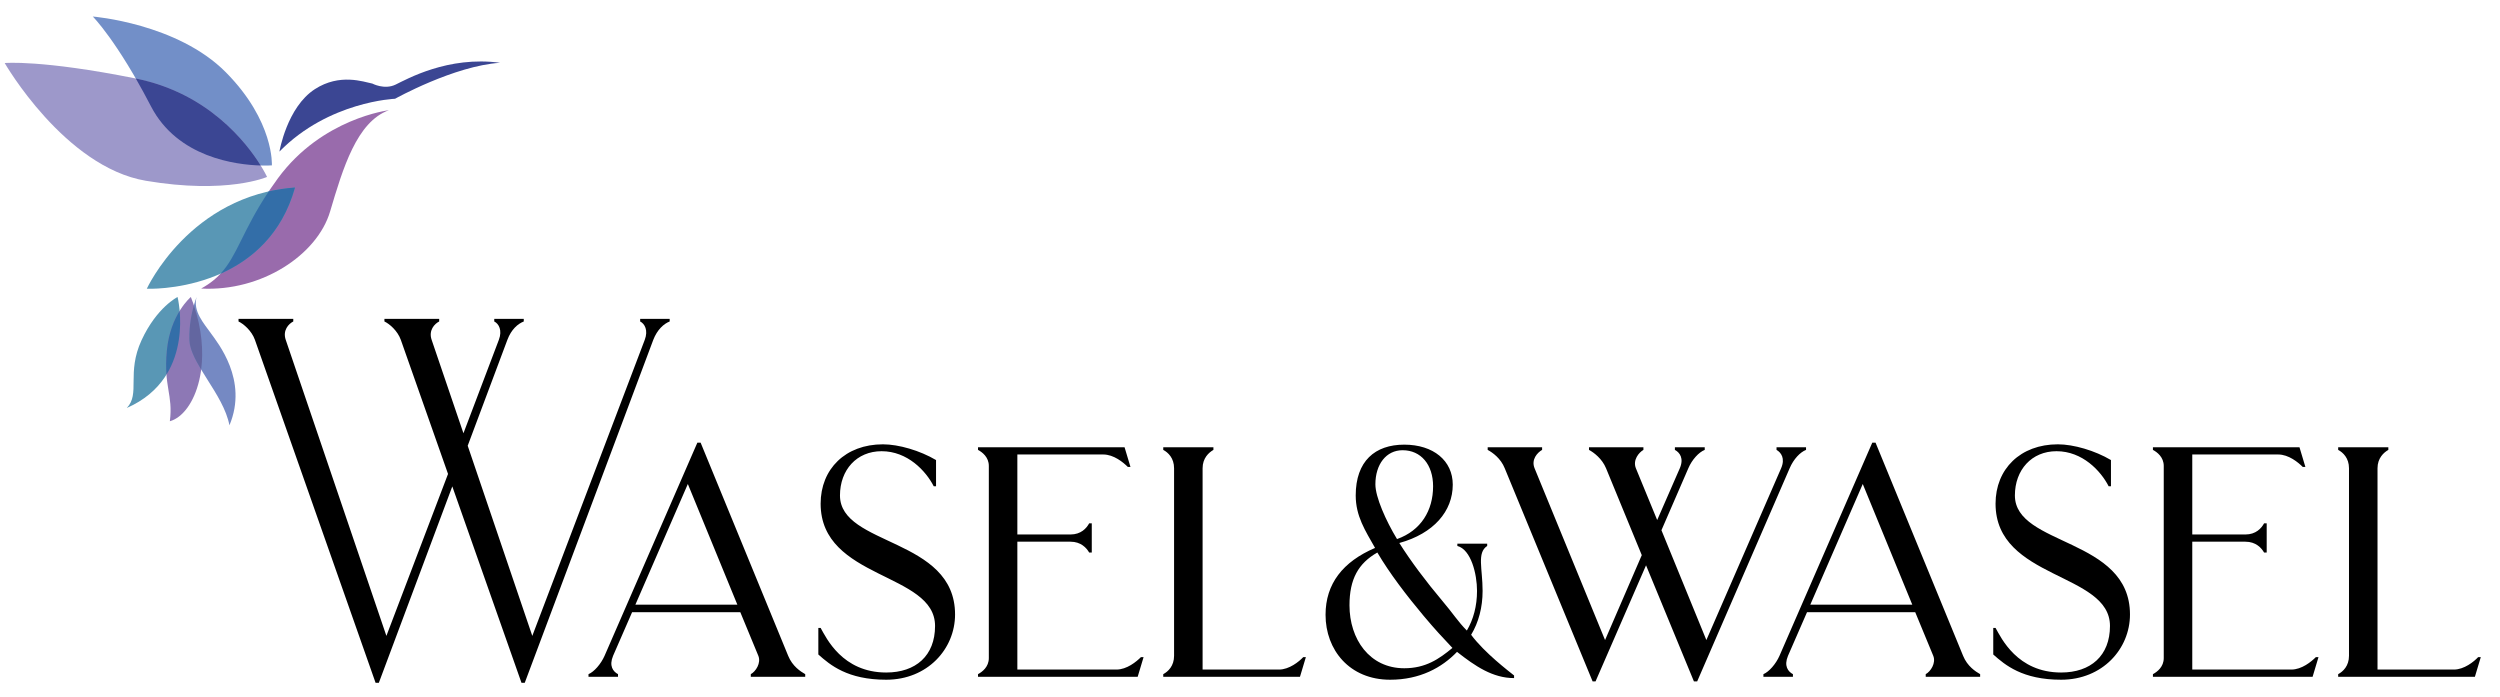 <?xml version="1.0" encoding="UTF-8" standalone="no"?><!-- Generator: Gravit.io --><svg xmlns="http://www.w3.org/2000/svg" xmlns:xlink="http://www.w3.org/1999/xlink" style="isolation:isolate" viewBox="0 0 3050 850" width="3050pt" height="850pt"><path d=" M 781 389 L 781 392.2 C 786.6 395 791 403 786.6 414.6 L 649.4 775.8 L 570.6 543.8 L 619 414.6 C 623.8 401.8 631.8 395 639 392.2 L 639 389 L 603 389 L 603 392.2 C 608.6 395 613 403 608.6 414.6 L 565.4 528.6 L 526.6 414.6 C 522.6 403 530.2 395 535.8 392.2 L 535.8 389 L 469 389 L 469 392.2 C 475 395 485 403.4 489 414.6 L 546.6 578.2 L 471.4 775.8 L 348.6 414.6 C 344.6 403 352.2 395 357.8 392.2 L 357.8 389 L 291 389 L 291 392.2 C 297 395 307 403.4 311 414.6 L 458.2 833 L 462.2 833 L 551.8 593.4 L 636.2 833 L 640.2 833 L 797 414.6 C 801.8 402.2 809.8 395 817 392.2 L 817 389 L 781 389 Z " fill="rgb(0,0,0)"/><g><clipPath id="_clipPath_htFUf7pH2xbWbdLLZedBkHFzOtdv9Vlz"><path d=" M 0 19 L 610 19 L 610 519 L 0 519 L 0 19 Z " fill="rgb(255,255,255)"/></clipPath><g clip-path="url(#_clipPath_htFUf7pH2xbWbdLLZedBkHFzOtdv9Vlz)"><path d=" M 331.694 201.754 C 331.694 201.754 225.782 209.971 184.205 129.748 C 142.624 49.521 113.203 20.169 113.203 20.169 C 113.203 20.169 216.37 28.386 275.6 88.264 C 334.834 148.138 331.694 201.754 331.694 201.754 Z " fill="rgb(114,143,200)"/><path d=" M 325.81 215.843 C 325.81 215.843 281.265 118.915 165.657 95.764 C 50.049 72.609 5.723 76.915 5.723 76.915 C 5.723 76.915 78.686 203.711 177.925 220.54 C 277.168 237.365 325.81 215.843 325.81 215.843 Z " fill="rgb(157,152,202)"/><path d=" M 340.9 184.927 C 340.9 184.927 350.036 130.768 384.181 108.746 C 414.515 89.176 443.419 99.779 454.264 101.962 C 454.264 101.962 468.908 109.788 482.509 103.267 C 496.105 96.742 546.575 67.933 610.125 76.601 C 553.899 80.308 481.985 120.483 481.985 120.483 C 481.985 120.483 400.918 123.616 340.9 184.927 Z " fill="rgb(59,70,147)"/><path d=" M 474.478 134.443 C 474.478 134.443 392.887 144.228 339.145 217.407 C 285.408 290.591 291.684 326.596 245.398 352.033 C 319.141 355.944 387.003 310.94 402.696 258.11 C 418.384 205.275 435.253 148.53 474.478 134.443 Z " fill="rgb(153,107,172)"/><path d=" M 179.104 352.27 C 179.104 352.27 231.274 238.149 359.938 228.758 C 323.457 358.687 179.104 352.27 179.104 352.27 Z " fill="rgb(89,151,181)"/><path d=" M 216.63 362.337 C 216.63 362.337 240.951 459.912 154.652 497.745 C 171.389 480.525 154.128 455.215 172.697 415.04 C 191.266 374.86 216.63 362.337 216.63 362.337 Z " fill="rgb(89,151,181)"/><path d=" M 232.844 362.337 C 232.844 362.337 207.739 383.209 203.555 427.563 C 199.371 471.917 211.399 481.307 207.215 513.92 C 238.072 505.312 263.441 439.823 232.844 362.337 Z " fill="rgb(141,120,181)"/><path d=" M 239.905 362.337 C 239.905 362.337 230.229 385.819 231.013 414.517 C 231.797 443.215 272.594 480.525 279.914 518.876 C 303.191 463.568 265.27 417.909 257.165 406.428 C 249.057 394.95 234.937 379.558 239.905 362.337 Z " fill="rgb(117,137,195)"/><path d=" M 165.657 95.763 C 254.008 113.458 300.853 174.238 318.034 201.914 C 288.057 201.072 216.602 192.26 184.205 129.748 C 177.701 117.201 171.497 105.903 165.657 95.763 Z " fill="rgb(59,70,147)"/><path d=" M 359.937 228.758 C 343.653 286.76 305.871 317.577 269.03 333.935 C 289.535 311.814 295.799 281.488 327.876 233.507 C 337.989 231.224 348.665 229.58 359.937 228.758 Z " fill="rgb(51,110,168)"/><path d=" M 203.555 427.562 C 205.587 406.024 212.551 390.037 219.179 379.273 C 220.847 398.086 220.147 429.438 203.083 457.006 C 202.483 448.977 202.423 439.555 203.555 427.562 Z " fill="rgb(51,110,168)"/><path d=" M 245.415 450.884 C 237.499 437.783 231.315 425.515 231.015 414.516 C 230.543 397.332 233.823 382.027 236.531 372.505 C 246.303 401.462 248.356 428.4 245.415 450.884 Z " fill="rgb(99,102,160)"/></g></g><path d=" M 717.97 825.671 L 753.97 825.671 L 753.97 822.471 C 747.97 819.271 742.77 812.471 747.97 800.071 L 771.17 746.871 L 903.17 746.871 L 925.17 800.071 C 928.77 808.871 921.97 819.271 915.97 822.471 L 915.97 825.671 L 982.37 825.671 L 982.37 822.471 C 976.77 819.271 966.77 812.871 961.57 800.071 L 854.77 540.071 L 850.77 540.071 L 737.57 800.071 C 733.17 810.071 724.77 819.671 717.97 822.471 L 717.97 825.671 Z  M 775.17 737.671 L 839.17 590.471 L 899.57 737.671 L 775.17 737.671 Z  M 1024.77 604.471 C 1024.77 573.271 1045.17 550.471 1075.57 550.471 C 1107.17 550.471 1129.57 574.471 1139.17 593.271 L 1141.97 593.271 L 1141.97 561.271 C 1122.37 549.671 1096.37 542.071 1077.17 542.071 C 1031.57 542.071 1001.17 572.071 1001.17 614.471 C 1001.17 707.271 1140.77 698.071 1140.77 763.671 C 1140.77 800.071 1117.17 820.471 1081.17 820.471 C 1027.57 820.471 1007.97 778.071 1001.17 766.071 L 998.37 766.071 L 998.37 798.471 C 1012.77 811.271 1033.97 829.271 1081.17 829.271 C 1131.57 829.271 1165.17 791.671 1165.17 749.671 C 1165.17 655.671 1024.77 666.471 1024.77 604.471 Z  M 1193.17 825.671 L 1387.97 825.671 L 1395.17 801.671 L 1391.97 801.671 C 1386.37 807.271 1374.77 816.871 1361.97 816.871 L 1241.17 816.871 L 1241.17 660.871 L 1305.97 660.871 C 1318.77 660.871 1325.57 668.471 1328.77 674.071 L 1331.97 674.071 L 1331.97 638.471 L 1328.77 638.471 C 1325.57 644.471 1318.77 652.071 1305.97 652.071 L 1241.17 652.071 L 1241.17 554.471 L 1345.97 554.471 C 1358.77 554.471 1370.37 564.071 1375.97 569.671 L 1379.17 569.671 L 1371.97 545.671 L 1193.17 545.671 L 1193.17 548.871 C 1198.37 551.671 1206.37 557.671 1206.37 568.471 L 1206.37 802.871 C 1206.37 813.671 1198.37 819.671 1193.17 822.471 L 1193.17 825.671 Z  M 1467.17 816.871 L 1467.17 571.271 C 1467.17 558.871 1474.77 552.071 1480.37 548.871 L 1480.37 545.671 L 1419.17 545.671 L 1419.17 548.871 C 1425.17 552.071 1432.37 558.871 1432.37 571.271 L 1432.37 800.071 C 1432.37 812.471 1425.17 819.271 1419.17 822.471 L 1419.17 825.671 L 1585.97 825.671 L 1593.17 801.671 L 1589.97 801.671 C 1584.77 807.271 1572.77 816.871 1560.37 816.871 L 1467.17 816.871 Z  M 1707.17 662.471 C 1749.17 650.871 1772.37 623.671 1772.37 591.271 C 1772.37 562.071 1748.77 542.471 1713.17 542.471 C 1677.57 542.471 1653.97 562.471 1653.97 604.471 C 1653.97 629.671 1665.57 647.271 1677.57 668.471 C 1638.37 685.271 1617.17 712.071 1617.17 750.071 C 1617.17 792.871 1646.37 829.271 1695.97 829.271 C 1732.37 829.271 1759.17 814.471 1777.57 795.271 C 1799.97 812.871 1821.17 827.271 1847.17 827.271 L 1847.17 824.071 C 1840.77 818.871 1811.57 796.871 1794.77 774.471 C 1803.97 759.271 1808.77 740.871 1808.77 720.871 C 1808.77 693.671 1801.57 674.471 1814.37 666.071 L 1814.37 663.271 L 1777.97 663.271 L 1777.97 666.071 C 1794.77 670.471 1801.97 700.471 1801.97 720.871 C 1801.97 739.271 1797.57 755.671 1789.57 769.271 C 1778.77 758.471 1772.77 748.471 1759.17 732.471 C 1739.97 709.671 1721.57 685.271 1707.17 662.471 Z  M 1704.37 657.671 C 1690.77 635.271 1677.97 606.471 1677.97 590.871 C 1677.97 566.471 1691.17 549.271 1711.17 549.271 C 1733.57 549.271 1748.37 566.871 1748.37 593.271 C 1748.37 622.871 1733.57 647.271 1704.37 657.671 Z  M 1771.97 790.471 C 1755.57 804.071 1739.17 815.271 1713.17 815.271 C 1670.77 815.271 1646.37 779.671 1646.37 738.471 C 1646.37 706.471 1657.17 687.271 1680.37 674.071 C 1695.17 699.271 1715.97 726.471 1736.77 751.271 C 1751.57 768.871 1759.17 776.871 1771.97 790.471 Z " fill="rgb(0,0,0)"/><path d=" M 2203.37 545.671 L 2167.37 545.671 L 2167.37 548.871 C 2172.97 552.071 2178.17 559.271 2172.97 571.271 L 2081.77 780.871 L 2026.97 646.871 L 2059.77 571.271 C 2064.17 560.871 2072.57 551.671 2079.77 548.871 L 2079.77 545.671 L 2043.37 545.671 L 2043.37 548.871 C 2049.37 552.071 2054.57 559.271 2049.37 571.271 L 2021.77 634.471 L 1995.77 571.271 C 1991.77 561.271 1999.37 552.071 2004.97 548.871 L 2004.97 545.671 L 1938.57 545.671 L 1938.57 548.871 C 1944.57 552.071 1954.57 559.671 1959.37 571.271 L 2002.97 677.271 L 1958.17 780.871 L 1872.17 571.271 C 1867.77 560.471 1875.77 552.071 1881.37 548.871 L 1881.37 545.671 L 1814.97 545.671 L 1814.97 548.871 C 1820.97 552.071 1830.97 559.271 1835.77 571.271 L 1942.97 831.271 L 1946.57 831.271 L 2008.17 689.671 L 2066.57 831.271 L 2070.57 831.271 L 2183.37 571.271 C 2188.17 560.071 2196.17 551.671 2203.37 548.871 L 2203.37 545.671 Z  M 2151.37 825.671 L 2187.37 825.671 L 2187.37 822.471 C 2181.37 819.271 2176.17 812.471 2181.37 800.071 L 2204.57 746.871 L 2336.57 746.871 L 2358.57 800.071 C 2362.17 808.871 2355.37 819.271 2349.37 822.471 L 2349.37 825.671 L 2415.77 825.671 L 2415.77 822.471 C 2410.17 819.271 2400.17 812.871 2394.97 800.071 L 2288.17 540.071 L 2284.17 540.071 L 2170.97 800.071 C 2166.57 810.071 2158.17 819.671 2151.37 822.471 L 2151.37 825.671 Z  M 2208.57 737.671 L 2272.57 590.471 L 2332.97 737.671 L 2208.57 737.671 Z  M 2458.17 604.471 C 2458.17 573.271 2478.57 550.471 2508.97 550.471 C 2540.57 550.471 2562.97 574.471 2572.57 593.271 L 2575.37 593.271 L 2575.37 561.271 C 2555.77 549.671 2529.77 542.071 2510.57 542.071 C 2464.97 542.071 2434.57 572.071 2434.57 614.471 C 2434.57 707.271 2574.17 698.071 2574.17 763.671 C 2574.17 800.071 2550.57 820.471 2514.57 820.471 C 2460.97 820.471 2441.37 778.071 2434.57 766.071 L 2431.77 766.071 L 2431.77 798.471 C 2446.17 811.271 2467.37 829.271 2514.57 829.271 C 2564.97 829.271 2598.57 791.671 2598.57 749.671 C 2598.57 655.671 2458.17 666.471 2458.17 604.471 Z  M 2626.57 825.671 L 2821.37 825.671 L 2828.57 801.671 L 2825.37 801.671 C 2819.77 807.271 2808.17 816.871 2795.37 816.871 L 2674.57 816.871 L 2674.57 660.871 L 2739.37 660.871 C 2752.17 660.871 2758.97 668.471 2762.17 674.071 L 2765.37 674.071 L 2765.37 638.471 L 2762.17 638.471 C 2758.97 644.471 2752.17 652.071 2739.37 652.071 L 2674.57 652.071 L 2674.57 554.471 L 2779.37 554.471 C 2792.17 554.471 2803.77 564.071 2809.37 569.671 L 2812.57 569.671 L 2805.37 545.671 L 2626.57 545.671 L 2626.57 548.871 C 2631.77 551.671 2639.77 557.671 2639.77 568.471 L 2639.77 802.871 C 2639.77 813.671 2631.77 819.671 2626.57 822.471 L 2626.57 825.671 Z  M 2900.57 816.871 L 2900.57 571.271 C 2900.57 558.871 2908.17 552.071 2913.77 548.871 L 2913.77 545.671 L 2852.57 545.671 L 2852.57 548.871 C 2858.57 552.071 2865.77 558.871 2865.77 571.271 L 2865.77 800.071 C 2865.77 812.471 2858.57 819.271 2852.57 822.471 L 2852.57 825.671 L 3019.37 825.671 L 3026.57 801.671 L 3023.37 801.671 C 3018.17 807.271 3006.17 816.871 2993.77 816.871 L 2900.57 816.871 Z " fill="rgb(0,0,0)"/></svg>